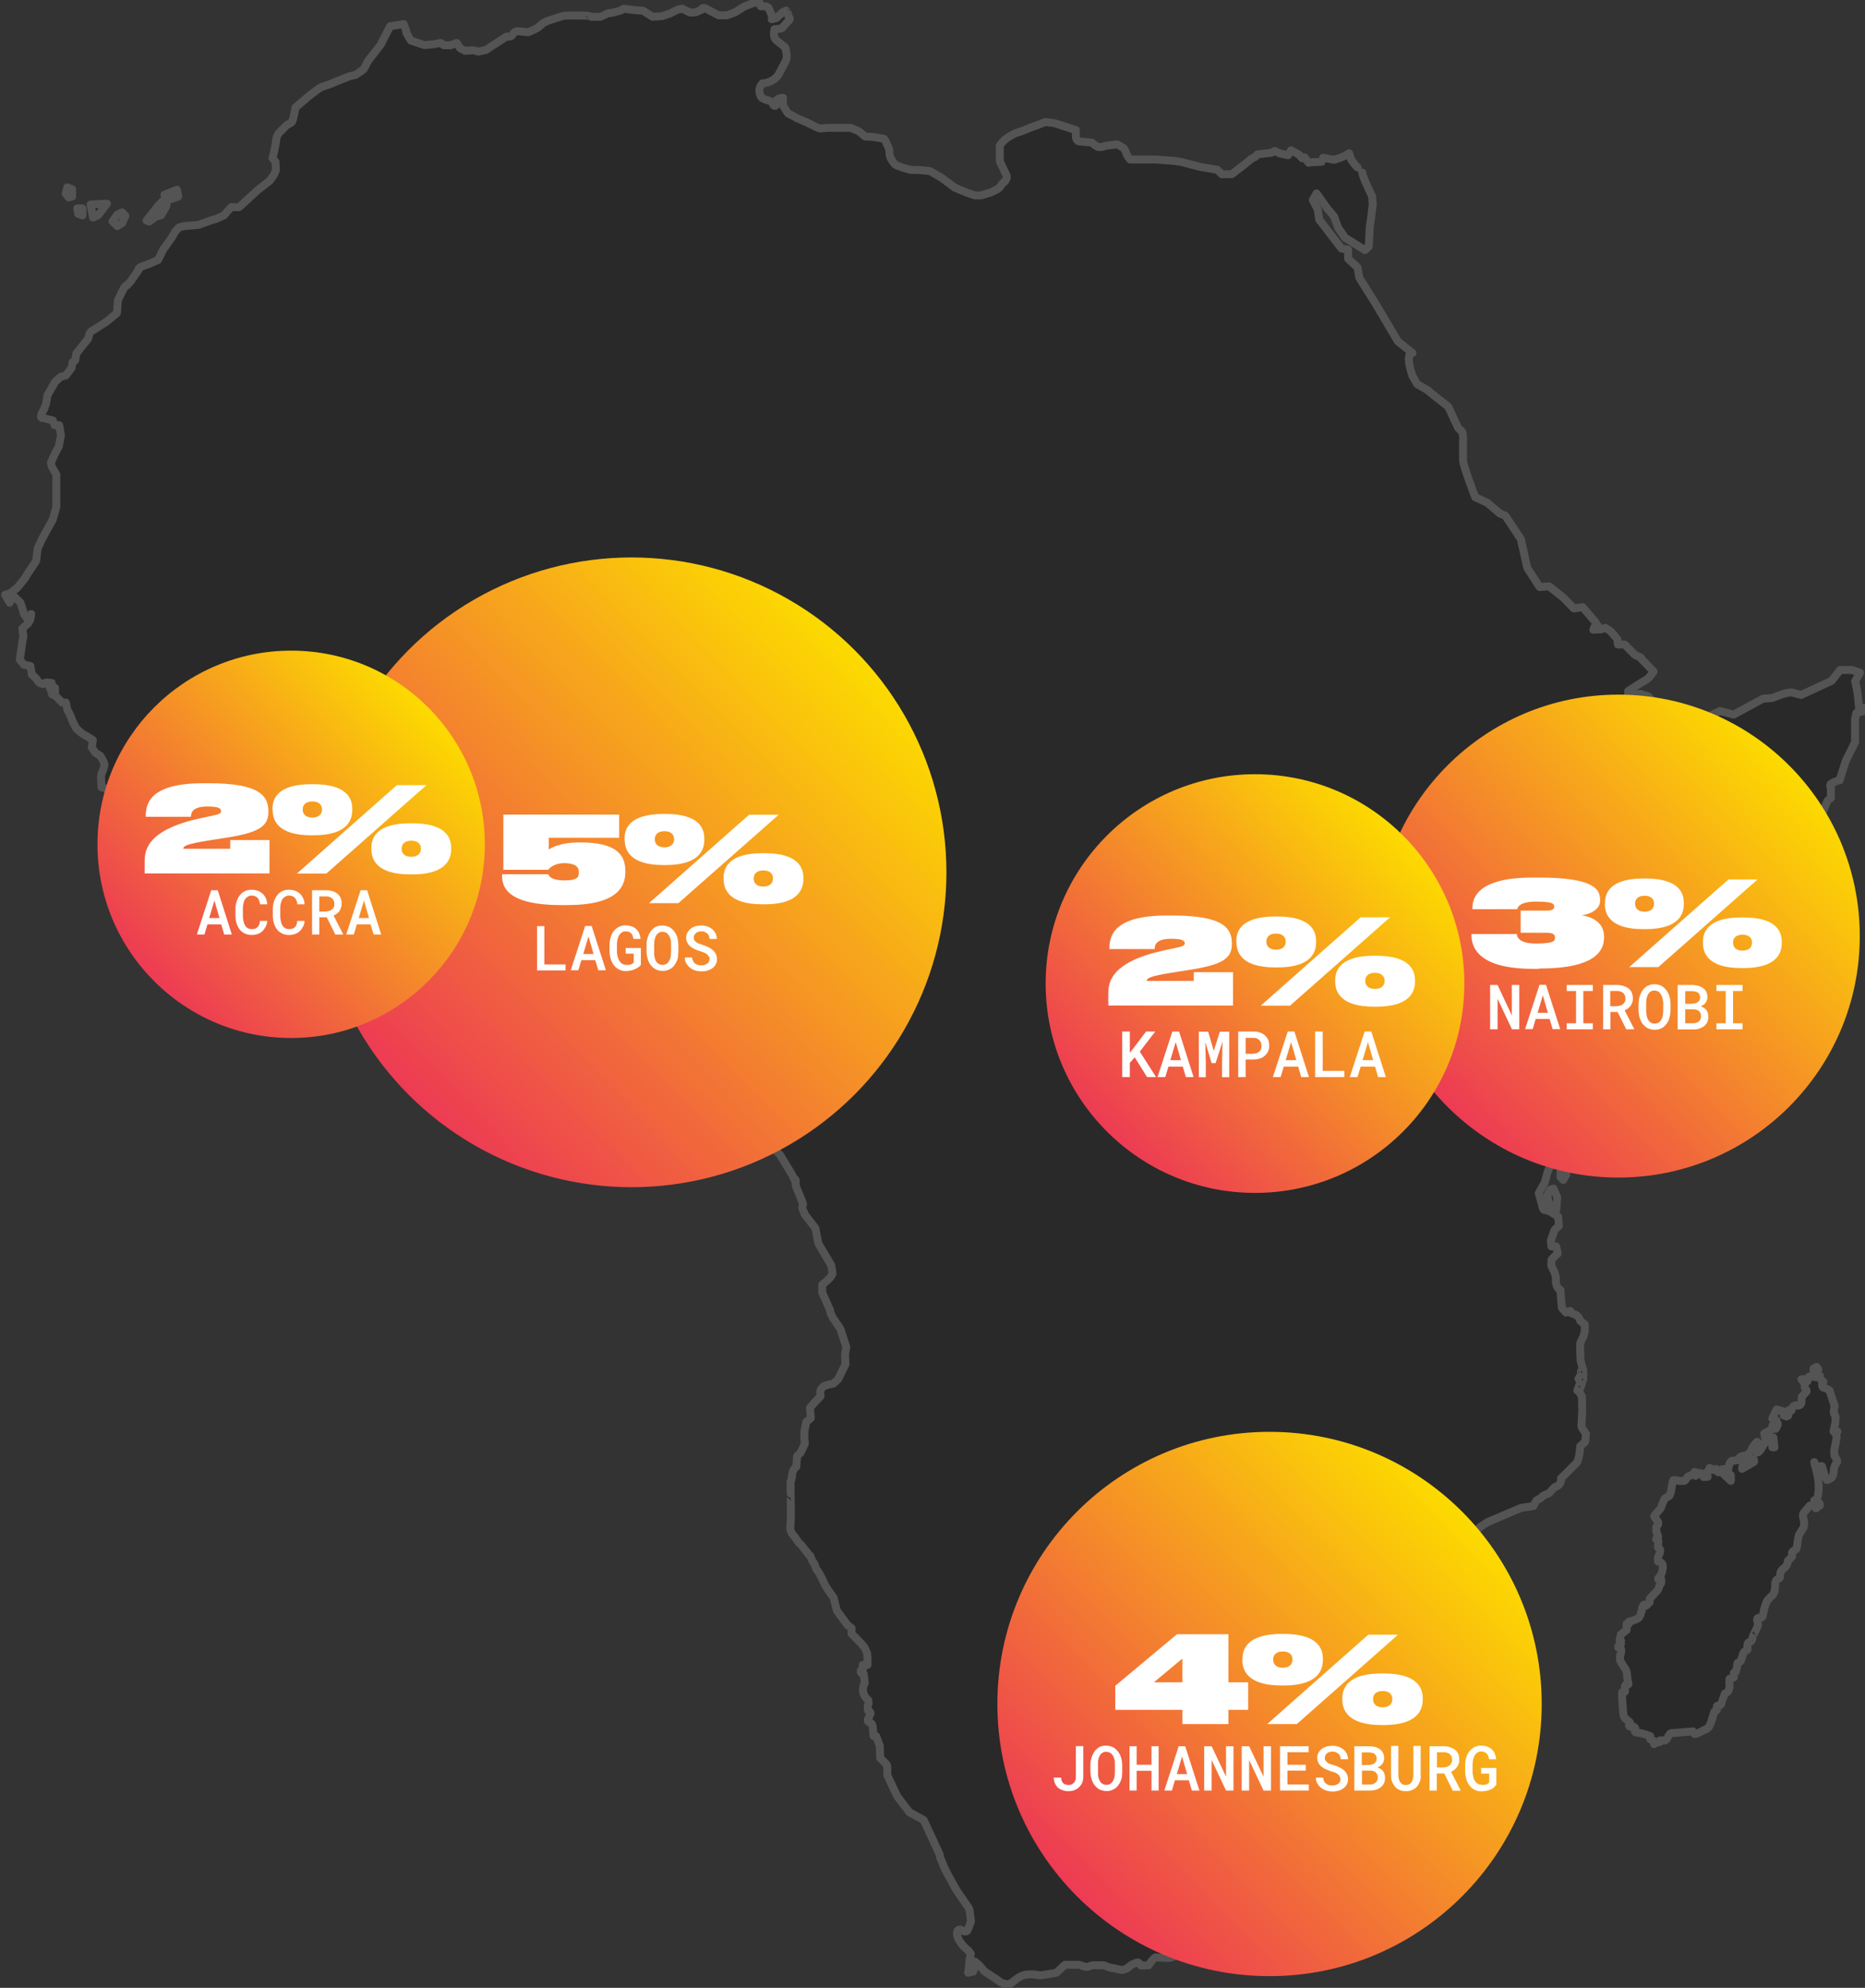 <?xml version="1.0" encoding="utf-8"?>
<svg xmlns="http://www.w3.org/2000/svg" xmlns:xlink="http://www.w3.org/1999/xlink" id="Layer_1" version="1.1" viewBox="0 0 1178.6 1256.3">
  
  <rect x="0" y="0" width="1178.6" height="1256.3" fill="#333333" stroke="none"/>
  
  <defs>
    <style>
      .st0 {
        fill: url(#linear-gradient2);
      }

      .st1 {
        fill: url(#linear-gradient1);
      }

      .st2 {
        fill: url(#linear-gradient3);
      }

      .st3 {
        fill: url(#linear-gradient4);
      }

      .st4 {
        fill: url(#linear-gradient);
      }

      .st5 {
        fill: #292929;
        stroke: #545454;
        stroke-linecap: round;
        stroke-linejoin: round;
        stroke-width: 5px;
      }

      .st6 {
        fill: #fff;
      }
    </style>
    <linearGradient id="linear-gradient" x1="240.9" y1="551.2" x2="540.6" y2="842.1" gradientTransform="translate(0 1256) scale(1 -1)" gradientUnits="userSpaceOnUse">
      <stop offset="0" stop-color="#ec3258"/>
      <stop offset="1" stop-color="#fcda00"/>
    </linearGradient>
    <linearGradient id="linear-gradient1" x1="665.6" y1="46.3" x2="924.6" y2="297.8" gradientTransform="translate(0 1256) scale(1 -1)" gradientUnits="userSpaceOnUse">
      <stop offset="0" stop-color="#ec3258"/>
      <stop offset="1" stop-color="#fcda00"/>
    </linearGradient>
    <linearGradient id="linear-gradient2" x1="901.4" y1="546.6" x2="1131.2" y2="769.8" gradientTransform="translate(0 1256) scale(1 -1)" gradientUnits="userSpaceOnUse">
      <stop offset="0" stop-color="#ec3258"/>
      <stop offset="1" stop-color="#fcda00"/>
    </linearGradient>
    <linearGradient id="linear-gradient3" x1="688" y1="532.3" x2="887.2" y2="725.8" gradientTransform="translate(0 1256) scale(1 -1)" gradientUnits="userSpaceOnUse">
      <stop offset="0" stop-color="#ec3258"/>
      <stop offset="1" stop-color="#fcda00"/>
    </linearGradient>
    <linearGradient id="linear-gradient4" x1="86.8" y1="628" x2="271.1" y2="806.9" gradientTransform="translate(0 1256) scale(1 -1)" gradientUnits="userSpaceOnUse">
      <stop offset="0" stop-color="#ec3258"/>
      <stop offset="1" stop-color="#fcda00"/>
    </linearGradient>
  </defs>
  <path class="st5" d="M858,105.9l-1.8-1.8-2.3-3.2-1.3-4-2.9,1.7-2.6,1.1-4.1,1.3-6.8-1.3-1,2.6-5.8.2s-2.3.2-2.3.4-2.2-2.7-2.4-3.2c-.2-.4-1-.6-1.8.3l-2.2-2.4-4.8-2.6-1.9,3.1-5.1-1.1-3.3-1.6-2,1.1-9,1.1-1.3,1.5-2.4,1.2-2.5,2.1-3.3,2.6-3.4,2.6-3.3,2.5h-6.3l-2.8-2.8-11.2-1.9-11-2.9-4.7-.8-12.3-.9h-15.9s-1.8-2.1-2-2.8-1.4-3.7-1.8-4.1l-.4-.4-4-2.3-7.5,1-2,.7h-2.5c0,0-.5-.2-.5-.2l-2.3-1.5-1.3-1.1-7.7-.7s-2,0-2.3-2.9v-4.3l-2.6-.8-2.4-.8-8.3-2.7-5.9-.8-5.2,2-5,1.8-4.5,1.9-4.1,1.3-2.7,1.4-2.2,1.3-2,1.5-1.3,1.3-1.4,1.6-.5.8v9.2l.3,1.3,4.1,8.6v1.6c0,0-1,1.8-1,1.8l-1.3,1.1-1,1.1-.9,1.4-1.4,1.3-4.1,2.1-6.6,2h-3.8l-4.9-1.7-5-2-2.8-1.2-4.7-3.5-3.8-2.8-3.8-2.2-1.9-1.1-1.4-.8-3.2-.4-5.2-.4h-3.8c0,0-4.7-1.3-4.7-1.3l-3.8-1.4-1.4-.7-1.3-1.6-1-1.5-.8-1.5-.5-1.9v-1.7l-.5-2.2-.7-1.6-1-2.3-1.3-2-7.3-1.2-4.5-.2-4-3.3-5.2-2.2h-14.7c0,0-4.7.4-4.7.4l-2-.7-5.8-2.9-6.3-2.7-3.3-1.8-2.8-1.4-3.2-5.1v-4.8s-4.6,0-4.3,3c.3,3-1.4,2.2-1.9,1.4s-.6-1.3-.8-1.6c-.2-.2-2-1.2-3-1.3-1,0-3.5-1.6-3.5-1.6,0,0-3.5-4.5.5-9,0,0,6.5-.2,10.1-5.4l4.8-9.1s1-2.3.1-5.6c-.8-3.2.5-1.8-3.4-4.9-3.9-3.1-4.9-3.4-4-9.2,0,0,4.4-.3,4.9-.8s1.4-2,4.6-5.1l.2-.8v-.4c-.1,0-1-1.4-1-1.4v-1.1c-.1,0-1.3-2.2-1.3-2.2l-2.2,1.1-4,3.6-2.9.8.5-1.4-2.6-6-1.6-.8h-3.2l-.7-2.2h-3.6l-6.1,2.3-5.9,3.7-5.1,1.9h-5.3c0,0-8.6-4.6-8.6-4.6,0,0-2.1-.4-1.9.9l-3.6,1.7-2.3.2h-1.7l-4.9-2.4-2.7.5-4.9,2.5-5.1,1.7-6,.4-6-3.8-5.1-.4-7.2-.9-1.5,1-4.8,1.4-3.5.5-4.8,2.2h-5.8c0-.1-2.3-.7-2.3-.7,0,0-12.9-.2-14.5,0-1.6.2-10.5,3.2-10.5,3.2l-2.7,1.2-2.6,2s0,1.1-7.3,4.1l-6.7-.7s-1.7,0-2.9,1.8c-1.1,1.8-1.5,1.6-4.1,1.6l-11.4,7.4-1.6,1.1-4.7,1-3.2-.8-5.3.3-3.1-1.6-2.2-3.4-3.7,1.5h-4.4l-2.1-1.5-3.8.8-6.4.6-8.6-2.9-2.9-5.1v-1.1l-1.6-4.2-8.6,1.4-5.1,10-.8,1.6-2,2.6-5.9,7.5-2.9,5.5-5,3.5-4.3,1-12.3,5-5.1,1.7-2.1,1.3-5.9,4.5-8.4,7.2s-1.4,7.9-1.9,8.1c0,0,.6,1.1-3.5,2.9l-4.9,4.9s-1.6,1.7-1.9,4.6-.9,5.6-.9,5.6l-1.4,5.9,1.9,2.2.3,5.3-1.4,3.2-2.6,3.6-7.4,5.7-11.9,10.9h-5l-4.7,5.3-5.3,2.3-2.3.6-8.3,3-9.1.8-3.2.7-2.3,2.5-2.8,4.7-5.1,7.1-3.1,6.4-5.1,2.2-6.1,2.3-1.1.9v.8l-2.6,3.8-2.2,3.2-1.9,2.2-.9.8h-.5l-.6.7-.9,1.4-3.5,7.1-.6,8.1-6.2,5.2-9,5.8-1.2.6s-1.4,1.6-1.7,4.5l-7.5,9.4-.8,4.5-1.7,1.1-.5,3.5-3.6,4.8-3.5,1-3.4,3.2-4.8,8.4-.9,5.3-1.4,3.8s-1.9,2.3-1.8,4.7l.8.6h1l1.6.5,2.2.5,1.9.5,1.1,3h2.9l1.1,6.3-1.3,7-2.7,5.2-2.3,5.1.5,2.6,2.9,5v20.5l-2.2,7.8-7.1,12.9-2.5,5.6-1,7.9-5,7.4-2.1,3.5-3.5,4.4-1.6,1.8-2.2,1.7-2.1,1.5-1.3.5-1.8.5,2.9,5,1-2.9,2.2-.7,3.6,3.5,1.9,5.8v.8c0,0,2,3,2,3l2.9-2.4-.5,3.4-1.4,2.5-3.7,3.3.7,5.3-.4,1.4-1.9,13,2.6,3.2,4.1.8.9,5.4,2.3,2,2.4,3.2,2.3.8,2.1-1,3.5.3-1.5,1v1.5c0,0,1.4,3.1,1.4,3.1l2.2-2.5v2.5l-2,1.5,2.6,1.3,3.8,4h2.4l1,4.8.6.8,1.4,2.9,1.4,3.6,1.9,3.8.7.8s3.1,2.9,4.3,3.5c1.2.5,5.8,3.5,5.8,3.5l-.7,4.7,2.2,3.3,3.2,2s2.4,3.8,2.6,5.3c.2,1.5-1.7,5.6-1.7,5.6l-.5,1.8.3,7.1,4.1,1.2.4,3.2.8,2.4,1.3,1.5,2,2.7.2.7-.8,3.2h5.3l2.9,2.7,2.2,1.1,10.1,6.2,3,2.2,3.2,2.4,2.7,2.5,1.1.6v2.1c0,0,3,4.1,3,4.1l4.9.9,4,1.5,3.2,4.6,7.3,7.4,5.1,6.6,3,.3,1.8,2.6,9.9,5.9,7.6,2.4,2.9,1,3.8,1.5h.7l8.9-3.2,5.3-2.2,4.9-1.7,4.7-2.4,3.7-1.8,3-.7,2-.5,4.6.3h4.2c0,0,2.9,0,2.9,0l2.9-.6,2-.6,2.1-.7h13.4c0,0,2.5,2.5,2.5,2.5l7.9,1,6.2,1.1,4.5,1.4,1.4.2,2.6,1,3.2,1.3,2.4,1.1,6-4.2,4.9-1.1,4-1,2.4-.9,2.1-.8,2.5-1.3,3.4-1.3,4.7-1.7,2.9-1.3,5.3-2.4,3-1.2,2.7-.8s2.3,0,3.5.5c1.1.6,7.7-.2,7.7-.2,0,0,1.8-.8,2-1.5.1-.8,3.5-5.1,3.5-5.1l.4-.7,5.9-.7,1.2-.2,6.2-.2,9.7-1.9h10.3c0,0,20.5,2.5,20.5,2.5l7.2,5.3,7.5,10.4.5,5v.4c0,0,.6,1.5.6,1.5l3,6.8,2.9,3.2,2.1,3.1,1.7.4h2.6l1-1.1,4.9.3s1.6-2.6,3-1.1l.5-4.2,1.4-.6,1.3,4.3,1.1-2,7.4-.5s.7-.7.7-1.5,3.1,2.4,3.1,2.4l5.2-.5,5.3-.4,1.7-.3-.5-5.9,5.2,1.4,1.4,4.6,5,.4,1.4,7.4,4.3,2.5h3.4l5.7-5,1,2.4-1.1,4.7-2.2,2.5,2.1,4.4,3.7,3.9-2.7,18.9.9,5.4-7.7,10.5.2,3.8s3.1,0,3.1,1v4l-.8,2.9-1.8,2-4.4,5.8,2.8,4.7-1,7-2.4,2.9-1.3.8-.5.9v1c0,0,0,.8,0,.8l-4.8-2.2,1.4,3.5,1.3,1,1.2,2.8,1,2.3.6,1.6,2.1.3,3.5.8.3,2.6-.7,3.2-.8,1.7,1.5.9h1l1.1,1.1v3.5l2.7,4.9,1,.7h1.7l1.6.5.8.7,2.4,2.1-1,1.4v2c0,0,4.5,3.5,4.5,3.5l5.9,7.2,3.8,3.7,12.5,12.5,7.6,12.6.9,1.9.6,1h.5l.2.4v.5c0,0,.2.3.2.3l-.3.4v.7c0,0,.4,2.2.4,2.2l1,2.6.9,2,.8,2,.9,2.2.8,2.3-.5,1.7v1c.1,0,.6,1.4.6,1.4l.5,1,.4,1.3,6.8,8.8,1.5,8,.5,1.9,8,13.5.5,3.1.3,2.3-.9,1.7-1.7,1.9-1.5,1.3-1.1,1-1.3,1v5c0,0,5,11.2,5,11.2l.2,1.7,1.7,3.3,2,2.9,2,3,.6.9,1.3,4.1,2.4,7.3-.8,4.7.3,6.2-4.7,9.5-3,2.7-3.4.7-2.3.8-1.4,1.2-1,1.5-.2,2.5.3,1.1-1.1,1.3-1.8,1.8-3.9,4.4.6,6.5-2.9,2.4-1.2,6.2v3.7l.3,3.9-2.6,5.6-2.3,2.2-.5,6.8s-2.3,1.3-2.6,4.9c-.3,3.6-1,4.2-1,4.2v7.7c.1,0,.2,14.1.2,14.1l-.4,8.8,1,2.4.8,1,1.3,1.6,2.4,3.4,1.5,1.3,1.4,1.9,2.6,3.2.6,1,1,.7,1,2.5.5,1,1.2,1.6.9,2.9,2,2.9,1.9,3.5,2,4.4,2,3.1,3.1,4.3.3.6,1.7,7.1.4.9,2.2,3.1,3.5,4.7.8,1.1,2.6,2v3.5c0,0,6.4,6.5,6.4,6.5l2,2.6,1.5,3.4.2,3.5v3.8h-3v3.5h-1.2v1.2l.4.5,1.4.6.7,5.6s-3.8,5.6,2.2,10.9l.2,1.9-.5,1.3v1.6c0,0,0,1.5,0,1.5l.8.7.7.5.2,1-.5.9-.4.9-.2,1.1-.6.6v1.2l.8.7,1,.7s1-.4,1.3,2.2c.2,2.6.6,5.9.6,5.9h1.6l2.3,6.2.2,7.6,4.1,4.1.4,1.5v5.3l6.3,13.3,7.7,10.1,9,4.9,10.1,21.8.3,1.9,3.2,7.7,7.1,12.9,7.7,11.2.6,1.3.9,7.3-2,5.3s-.8,2.5-4.2,0c-3.6-1.6-4.7,5.7,4.4,13l1.7,2.1-.9,4.3-.4,5.1-.4,2.6,3.2-.7,1-3.2v-3.2c0,0,2.7,2.2,2.7,2.2l3.5,4.1,7.5,4.9,2.7,2,2.1.8s2.5,1.4,5.7-1.2c3.2-2.6,6.5-6.2,17.1-4l9-1.4,1.4-.4,5.3-4.9h9s3.8,1.4,4.6,1.4,2.9-1,3.8-1.1,7.1,0,7.1,0l4.6,1.7h.9s4.1.8,5.2,1.2c1.1.4,3.9-.9,3.9-.9l2.9-2.3,3.5-1.5s1.2-.4,2.6,2l4.8-.2s2.3-3.8,4.2-5l8.7.4,9.5-2.9,7.9-5.2,2.2-1.9,6.2-4.3,13.3-10.5s7.7-6.9,7.8-7.7,8.2-6.4,10.2-6.8l9.7-11.3,11-14.2,2.6-5.8,6.7-5.7,1.2-1.3,4.5-2.3,2.9-2.2,2.6-2.5,1.3-2.4,2.7-5,1.3-1.9,1.3-2.5-.4-.4.4-.6.4-1.1,1.5-1.8.8-2.6v-.8l2-3.9,2.6-5.1.9-7,1.4-3.8.4-2.4-1.3-1.8-.5-3v-2.8l-.2-2-.5-1.2,3.8-3.5s6.8-3.1,7.3-3.8c.5-.7,4.3,0,4.5,0,.2,0,14.7-5.7,14.7-5.7l1.4-.8,3.6-2,5.6-3.3s3.3-1.9,4.1-4.6c0,0,2.3-2.6,2.9-4.4.5-1.8-2.5-3.8-2.5-3.8,0,0-.6,0,.7-4.3,1.3-4.3.9-3.8.9-3.8,0,0,0-2,2.6-3.5l.3-4.4-1-3,.2-6.8h-2.3l.8-4-1.5-8.7s-.4-.8-2.4-1.7l1-3.6-.3-8-5.9-5.9.3-3.6,1.7-2.9.5-2.5-.2-2v-1.3c0,0,.4-1.8,4.1,0l2.9-.8,3.5-4.1,8.3-7.7,1.1-1.3,3.6-1,1.7-2.6,3.6-.5,9-8.3,1-4.4,2.2-1,2.5-2.2,4.6-3,21.2-9,7.7-1.1,1.9-3.5,2.8-1.6s1-1.7,5-2.9l3.8-4s4.3-.7,4-5.5l10.1-10.1s1.7-3.1,2-10.2l3.2-2.9.4-5-2.6-3.9-.2-.9v-1.3c0,0,.5-8.1.5-8.1l-.2-9.3-1.9-3.3,1.7-4.4v-1c0,0,0-.5,0-.5l-.2-1.2v-1.6l.5-1.3.7-1v-2.4l-.8-2.6-.9-3.7-.3-9.5.2-1.4.6-1.5,1.4-2.7.8-3.4v-4.1l-2.9-2.3s-.2-1.9-2.6-3.7l-3.5-1.3-.2-1.2-2.7,1-2.6-3-.8-9.8v-1.3s-.2-.5-1.3-.9c-1-.5-1.7-4.2-1.7-4.3s.5-2.9-.9-6.2l-2-4.2.2-3.8s3.2-3.5,3.7-3.5-.8-4.8-.8-4.8h-3l-.4-3.6,2.4-6.8,2.7-2.6-.4-5.8-5.6-3.5-2.8-.7s-1.3.5-1.8-3.2l-2.1-7.4,3.9-7.1.5-1.9,1.1-4.2,2.1-5.1.2-4.3,4.3-1s4.1-4.7,3.8-6.9l2.3-2.7.7-4.4,4-8.7h.8l1.4-5.5,1.3-6,7.7-2.5,3.7-5.3.9-2v-3.7h3.3l4.1-1.1,3.1-5.3,4.7-4.3,2-4.5v-3.7l3.2-.6,6.5-8.5,1.3-2,5-5.3,9.7-11.1,2.3-2.8,9-8.9,14.3-12,9.2-4.9,4.6-2.4.8-.8.8-1,5.6-5.4.5-1.3,3.1-3.9,6.2-6.7,5.5-7.2,1.9-2.6,2.9-3.5,3.8-4.5,3.2-3.8,1.1-1.1.8-1.5,1.1-2.3.6-2.4.5-1.6.8-1.6,1.3-2.2,1.7-2.5,1.7-2.7,2-3,1.7-2.8,1.2-1.8,2-2.6,1.6-2.3s1.1-2.6,1.1-3.9l.8-9.2.4-1.1.4-1,.5-1.3.8-1.2,1.3-1.7,1.3-3,1.1-2.5.7-1.9.9-1.7,1.9-1.4v-6.5l-.4-1v-.8l.4-.7,1.7-1,1.5-.6,1.5-.6h.8l3.9-12.3,5.9-11.9v-14.7l.8-3.7,5.4-1.4v-1.8h-3.7l-.7-7.4-.6-4.1-.7-3.6-.5-1.7,3.2-5.5-5.2-1.7h-7.5l-5.2,6.8-19.4,9-5.9-1.6s-3.2-.4-12.2,3.5l-6.1.5-18.4,10-8.7-2.3-8,3.9-15.9,3.2-9.9-3-5.6-7.5-4.7-4.6-1-1.1-2.1-.7-1.7-.4-1.1-.6-8,1v-2.8c0,0,8.3-5.3,8.3-5.3l4.2-2.5,1.7-2,1.9-2.5-7.4-7.7-.8-1.2-3.6-1.6-6.5-6.6h-4.3l-.3-3.4-4.3-5-3.3-2.1-3,1h-2.6c0,0-2,.2-2,.2l.7-1.9,1.3-.5,2,1.4-1.9-2.6-.8-1.3-8-9.4-5.6.8-6.5-6.7-9.2-7.3-5.9.5-7.8-12-4.1-18.3-9.8-14.8-3.6-1.5-7.7-6.6-7.7-3.6s-7.9-20.1-7.7-23.5c0,0-.2-9.5,0-12.5.3-2.9-.6-5.4-.6-5.4l-2.5-2.3-6.3-13.5-7.2-5.7-3.8-3-2.4-2-6.2-3.5-3-5.3s-5.2-14.6,0-14.4l-9.2-7.4-14.3-24.1-10.1-16.1-1.1-6.5-6-5.5v-5.8c0,0-4.1-.6-4.1-.6l-14.1-18.3-1-6.5-3.1-5.9,2.4-4.2,6.8,9.6,4.3,5,2.5,7.1,4.4,6.3,12.5,7.8,2.5-2.2.6-12.4.9-6.2.8-6.6.2-1.4-.4-5.2s-5.8-11.6-6.3-15"/>
  <path class="st5" d="M448.8,596.5l-4.1-1.5,1.1-5.6,1.6-2.6,3.5,2,.5,2.8s-1.4,3.8-2.7,4.9h0Z"/>
  <path class="st5" d="M896.7,1068.4c1.3-.7,2.2-.4,2.2-.4l.8,1-1.5,1.1-1.4-1.7h0Z"/>
  <polygon class="st5" points="900 1066.6 900.8 1064.5 898.2 1065.1 898.6 1066.1 900 1066.6"/>
  <polygon class="st5" points="900.7 1063.4 898.3 1063.4 898.3 1062.2 899.7 1061.4 900.7 1061.4 900.7 1063.4"/>
  <polygon class="st5" points="997.6 879.3 996.8 878.8 997.2 878.3 997.2 877.4 998.2 878 997.6 879.3"/>
  <polygon class="st5" points="998.5 871.9 999 870.7 998.2 870.1 997.9 871 997.5 871.4 998.5 871.9"/>
  <path class="st5" d="M999.3,875c-.3.1-.6,0-.8-.4s-.1-.8.1-.9c.3-.1.6,0,.8.4s.1.8-.2.9h0Z"/>
  <path class="st5" d="M1000.4,870c-.2.1-.5,0-.7-.4-.2-.3,0-.7.1-.8.2-.1.5,0,.7.4.2.3,0,.7-.1.8Z"/>
  <path class="st5" d="M999.8,867.7c-.3,0-.6-.2-.7-.5-.1-.4,0-.7.3-.8s.6.2.7.5c.1.4,0,.7-.3.8Z"/>
  <path class="st5" d="M998,876.9c-.2,0-.4-.4-.3-.7,0-.3.4-.5.6-.5s.4.4.3.7c0,.3-.4.5-.6.5Z"/>
  <path class="st5" d="M999.9,872.5c-.2,0-.3-.4-.2-.8s.4-.5.6-.5c.2,0,.4.4.2.8,0,.3-.4.5-.6.5Z"/>
  <polygon class="st5" points="983.5 764.8 984.1 756.7 981.8 751.2 979.7 751.8 977.9 755.4 978.9 760.8 983.5 764.8"/>
  <polygon class="st5" points="987.9 745.7 989.9 742.2 989.5 736 986.2 735.3 986.2 744 987.9 745.7"/>
  <polygon class="st5" points="106.7 126.3 112.7 124.2 111.8 119.9 103.9 123.1 106.7 126.3"/>
  <polygon class="st5" points="105.3 129.9 103.1 126.8 100.1 129.9 92.6 139.4 94.3 140 98.3 137 101.9 136 105.3 129.9"/>
  <polygon class="st5" points="74.2 142.9 77.2 140.9 79.2 136.4 77.1 134.2 74.2 135.6 71.1 140 74.2 142.9"/>
  <polygon class="st5" points="58.8 137.5 57.2 129.3 67.6 128.7 62 136 58.8 137.5"/>
  <polygon class="st5" points="52.1 136.1 52.1 131.7 48.8 131.7 49.4 135.1 52.1 136.1"/>
  <polygon class="st5" points="43.5 124.8 45.6 124.2 45.6 119.6 42.5 118.4 41.5 122.4 43.5 124.8"/>
  <polygon class="st5" points="410.1 662.4 411.4 661.6 411.4 660.1 409.6 660.1 410.1 662.4"/>
  <polygon class="st5" points="412.5 656.7 412.8 656 412.5 655.3 412 656 412.5 656.7"/>
  <path class="st5" d="M1045.3,1101.8l3.8-1v-.9h3.3l1-.9,1.3-2.3.6-.9,1.2-.6h1.8l11.5-1,1,1.6s.2.5,2.7-.7c2.4-1.2,5.6-2.8,5.6-2.8l1-1.2,1-2.1,2.3-7.3,1.6-1v-1.8s-.4-1.1,1.3-1.1,1.7-2,1.7-2.1,2.1-5.5,2.1-5.5c0,0,3.7-.6,2.7-6.8l.2-2.4,2.7-.9v-2.9l1.2-.6.6-2,.6-3.7,1.5-.7.6-.8.6-1.8.5-1.7.6-1.5.6-.7,1-.5.8-.6v-3.2s0-1.3,1.5-1.7,1.9-3.1,1.8-3.1,3.4-7.4,3.4-7.4c0,0,0-.9-.5-2.8-.5-2,.7-2,1.8-2s1.6-.2,2-2.7c.4-2.4,1.2-5,1.2-5l1.3-3.2,2.1-2.2,1.6-1.5.7-1.5s.6-1.5.6-3.5,0-4.2,1.7-4.8,1.3-1.6,1.5-2.8c.1-1.2.2-2.6,2.6-4.3,2.3-1.7,2.3-4.8,2.3-4.6s2.6-2.6,2.6-2.6v-2.6l.7-.8,1.8-1.1.6-1.5.6-4.9.7-2.9,2.9-4.5s.7-2.6,0-5.2c-.7-2.7-.8-3.2,1-5.2,1.8-2.1,2.9-3.5,2.9-3.5h2.8v-3.3l1.6-.6s2.8-5.5,0-17.3-1-3.5-1-3.5l4.3-.2,2,6.8,1.2,2,2.2-1s2-1,2-4.5,2.2-5.9,2.2-5.9c0,0,.5-.8-1.7-4l-.2-3.2,1.5-7.7v-1.8c-.1,0-.8-1.5-.8-1.5l1.4-1.1h-2.5l1.1-5.4.2-3.9-1.1-2.3v-1.6c-.1,0,.5-2.9.5-2.9l-3.1-9.4s.6-.7-4.3-2.4c0,0-1.3-1.6.3-3.6l-1.3-.7-1.2-2.5.3-.4h-1.1s-.7.5-.8.7c0,.3-1.7,0-1.7,0l.6-2.5,1.7-1.4.2-.4v-.8s-.2-.3-.2-.3l-.9-1v1.3s-.5,0-.5,0l-.8-.6-.5.3v3.8s-.3.6-.3.6l-.9.3-.9.3-1,.3-.3.5-.2,1-.2.8v.4s-1.9,0-1.9,0v-1.2c0,0-2,0-2,0l2.1,2.5v2.6s1.2,2,1.2,2v.5s-3.1,3.6-3.1,3.6l-.2,3.5s-.3,2.3-2.7,1.9c-2.3-.4-2.8.9-3.3,2.2-.6,1.4-.2.8-.2.8h-2s0,3.1,0,3.1l-.2.3h-.9s0,.5,0,.5l-2-.7v-2.5c0,0-4.4-1.2-4.4-1.2l-2.7,5.7h.9s1.8,1.2,1.8,1.2l-.7,1.9h1.4c0,0,0,1.1,0,1.1l-.4.6h-.3c0,0,0,.8,0,.8l-.7,1-1.9-2.2-.2,2.4-5,2.6.3.4v1.7l.5.5.9.4,2.2.8.6-1.2h1.3l.7,6.2h-1.4c0,0,0-2.5,0-2.5l-.6-.3-.6-.4-.7-.6-1.2.2-.7.3-.7.2-.5.7-1.4,2.4-.8,1.3-.8,1-1,.9-1.1.2-.3-.6v-1.2s.4-.6.4-.6l.4-.7.6-.6h.5c0,0,0-1,0-1v-1.1c.1,0-1.1-1.1-1.1-1.1,0,0-2.2,1.9-3.5,4.9-1.3,3-3.1,3.3-3.2,3.5,0,.2-.3.4,1.6.5l.3,2.3.4.8,1.1-.7h1s.4.2.4.2v1.2c0,0-1.6.9-1.6.9l-6,3.5.6-4.9s3.1-5.5-2-2.4l-1.2,1.5-.8.3-1,.3h-1.2c0,.1-1,.2-1,.2,0,0-1.8.4-2.4,7.5l1.9,1.5v3.6c0,0-4.5-4.2-4.5-4.2v-1.3c0,0,0-.4,0-.4v-1.6l-2.6.7v1.3c0,0-.9,0-.9,0l-.6-.4-.8-1.6-2.7.6v-.5s-1.3-.8-1.3-.8l-1.9,3.8.7,1.8-2.6.2v-2l-2.6-.6-2.5,1.8v-2s-.2-.4-.2-.4h-.5s0,1.2,0,1.2l-3.8,1.5s-.8.4-1.7,2.2c-1,1.8-7.3-.1-7.8.2s-1.7,8.2-1.7,8.2l-.7,1.5-.4.5-.8.4-.9.4-.8.5-.4.7-.6,1.2-.5,1.4-.6,1.3-.4,1.3-.4.7-1,1.1-1.2,1.4-.9,1-.6.7-.2.6,2.5,3.7v1.3s-1.2,1.7-1.2,1.7v2.7c0,0,1.2,3.3,1.2,3.3h-.6c0,0-.7,1.8-.7,1.8l1.4.9v2.4l-.2.2v1.7l1.3,1.2v1.8c0,0-1.3,3.2-1.3,3.2v2.6s4.2,0,2.8,5.6c0,0-.6,3-2.2,4.5-1.6,1.5.9,2,1.3,1.3s.1,2.3.1,2.3l-.8,1.2-.5.9-.2.9-.2.6-.6.9-.3.4-4.4,4.7-.3.8v1.7l-2.2,2.2-.9-.5-.4-.2-.3.2-.3.5-.4.9-.4,1.2v.8l-.7,2.2-.5,1.2-.5,1-1,.9-1.5.6-1.6.6-1.1.3-1.4.4v1.4h-1.3v3.8l-3.7,2.9-.6,2.8-.2.7.4-.2.5.5v2.1c0,0-.3.5-.3.5l-.3.5-.6.2-.5.2v.9l.5.2.5.4.5.3.3.2v1.9s-.3,1.1-.3,1.1l-.4.9v1.6c0,0,0,1.3,0,1.3l.2.5.4.9.8,1.1.6,1.2,1.1,1.5.4.5.3.8.3.9.3,1v2c0,0,.3.8.3.8v1l.2,1.1.4,1.2v.7c-.1,0-.3.3-.3.3h-.7c0,0-.7.2-.7.2l-.3.3-.2.6v2.8c.1,0,.1.3.1.3l-.3.5-.5.2h-.5s-.6,0-.6,0v3c0,0,.3,4.4.3,4.4l.3,4.6.4,2.9.3.7.5.7.9.7.7.7.9.7.6.6.2.3v.3l-.2.3-.4.3-.2.4s-.2,1.5,2,1.2c2.2-.3,2.4,1.3,1.9,2.3-.5,1,0,1.2,1.7,1.4,1.8.1,4.5,1,4.5,1l2.7.9.7.3v2l2.4,1.1v1.9c0,0,0,0,0,0Z"/>
  <path class="st5" d="M1148.5,949.3l-1.2,3.3s0,1.2.8.3c.8-.8,2-1.5,2-1.5l-.2-1.2-1.5-1h0Z"/>
  <circle class="st4" cx="399.1" cy="551.3" r="199"/>
  <g>
    <path class="st6" d="M358.5,572h-3.8c-36.9,0-37.4-13.5-37.4-19v-.5h29.2c.3.6,1.1,3.9,10.1,3.9s9.2-2.4,9.2-5.4v-.2c0-2.8-2.3-5.3-9.2-5.3s-9.9,3.7-10.1,4.2h-28.4v-34.9h73.2v14.7h-44.5v7.4c1.4-1,7-4.5,19.5-4.5h.6c23.2,0,28.3,8.3,28.3,18.1v.5c0,9.6-5.3,21-36.8,21h0Z"/>
    <path class="st6" d="M394.7,530.8v-1c0-6.4,3.5-15.4,24.6-15.4h1.2c21.1,0,24.6,9,24.6,15.4v1c0,6.4-3.3,15.9-24.4,15.9h-1.5c-21.1,0-24.4-9.5-24.4-15.9h0ZM492.1,514.9l-63.4,55.9h-18.6l63.3-55.9h18.6,0ZM426,530.5v-.2c0-2.6-1.7-5-6.1-5s-6.1,2.4-6.1,5v.2c0,2.6,1.7,5,6.1,5s6.1-2.5,6.1-5ZM481.7,571.5c-21.1,0-24.4-9.5-24.4-15.9v-1c0-6.4,3.5-15.4,24.6-15.4h1.2c21.1,0,24.6,9,24.6,15.4v1c0,6.4-3.3,15.9-24.4,15.9h-1.5ZM488.5,555.3v-.2c0-2.6-1.7-5-6.1-5s-6.1,2.4-6.1,5v.2c0,2.6,1.7,5,6.1,5s6.1-2.5,6.1-5Z"/>
  </g>
  <g>
    <path class="st6" d="M357.4,609.5v3.8h-18v-28h4.6v24.2h13.4Z"/>
    <path class="st6" d="M367.4,606.8l-1.9,6.4h-4.8l9.1-28h4.1l9,28h-4.8l-1.9-6.4h-8.8ZM375.1,602.9l-3.2-11.1-3.3,11.1h6.5Z"/>
    <path class="st6" d="M403.6,611.2c-.6.4-1.2.8-1.9,1.1-.9.4-1.8.8-2.8,1s-2.1.4-3.3.4-2.1-.1-3-.4c-.9-.3-1.8-.7-2.5-1.2s-1.4-1.1-2-1.9c-.6-.7-1.1-1.5-1.5-2.4-.4-.9-.8-2-1-3.1s-.4-2.3-.4-3.6v-3.6c0-1.2.1-2.4.3-3.5.2-1.1.5-2.1.9-3.1.4-.9.9-1.7,1.4-2.4.6-.7,1.2-1.4,1.9-1.9.8-.6,1.6-1,2.5-1.3.9-.3,1.9-.5,3-.5s2.8.2,3.9.6c1.1.4,2.1,1,2.9,1.7.8.8,1.5,1.7,1.9,2.7.5,1.1.8,2.3.9,3.6h-4.5c-.1-.7-.3-1.4-.5-2s-.5-1.1-.9-1.5c-.4-.4-.9-.8-1.5-1s-1.3-.3-2.1-.3-1.1.1-1.6.3-.9.5-1.3.8c-.5.4-.9.9-1.2,1.5-.3.6-.6,1.2-.8,2-.2.6-.3,1.3-.4,2s-.1,1.5-.1,2.2v3.6c0,.9,0,1.7.2,2.5.1.8.3,1.5.6,2.2.2.5.4,1,.7,1.5s.6.8.9,1.2c.4.4,1,.8,1.6,1,.6.3,1.3.4,2,.4s.9,0,1.4,0,.9-.1,1.3-.3c.4-.1.8-.3,1.1-.5s.6-.4.8-.7v-5.6h-5.1v-3.6h9.6v10.7c-.3.5-.8.9-1.4,1.3h0Z"/>
    <path class="st6" d="M428.6,604.4c-.2,1.1-.5,2-.9,3-.4.9-.9,1.8-1.5,2.6s-1.3,1.5-2,2c-.8.5-1.6.9-2.5,1.2-.9.3-1.9.4-3,.4s-2.1-.2-3.1-.5c-.9-.3-1.8-.8-2.5-1.3-.8-.6-1.4-1.2-2-2s-1-1.7-1.4-2.6c-.4-.9-.6-1.9-.8-2.9s-.3-2.1-.3-3.2v-3.7c0-1.1,0-2.2.3-3.3.2-1.1.5-2.1.9-3,.4-.9.8-1.8,1.4-2.5.5-.8,1.2-1.4,1.9-2,.7-.6,1.5-1,2.5-1.3.9-.3,1.9-.4,3-.4s2.1.2,3.1.5,1.8.7,2.5,1.3,1.4,1.2,1.9,1.9c.6.8,1,1.6,1.4,2.4.4.9.7,2,.9,3,.2,1.1.3,2.2.3,3.4v3.7c0,1.1-.1,2.2-.3,3.3h0ZM424.1,595.3c0-.7-.2-1.3-.4-1.9-.2-.7-.4-1.3-.8-1.9s-.7-1.1-1.1-1.5c-.4-.4-.9-.6-1.4-.8-.5-.2-1.1-.3-1.8-.3s-1.2.1-1.7.3-.9.5-1.3.8c-.4.4-.8.9-1.1,1.5s-.5,1.2-.7,2c-.2.6-.3,1.3-.3,2s-.1,1.4-.1,2.1v3.7c0,.7,0,1.4,0,2,0,.7.2,1.3.3,1.9.2.7.4,1.3.7,1.9s.6,1.1,1.1,1.5c.4.4.9.7,1.4.9.5.2,1.1.3,1.8.3s1.3-.1,1.8-.3c.5-.2,1-.5,1.4-.9.4-.4.8-.9,1.1-1.5.3-.6.5-1.2.7-1.9.2-.6.3-1.3.3-1.9s.1-1.4.1-2v-3.7c0-.7,0-1.4-.1-2.1h0Z"/>
    <path class="st6" d="M447.8,604.3c-.3-.5-.6-.9-1.1-1.3-.5-.4-1.1-.7-1.8-1-.7-.3-1.5-.6-2.3-.8-1.3-.4-2.5-.8-3.7-1.4-1.1-.5-2.1-1.2-2.8-1.8-.8-.7-1.4-1.5-1.8-2.4s-.7-1.9-.7-3,.3-2.3.8-3.2c.5-.9,1.2-1.8,2.1-2.5.9-.7,1.9-1.2,3-1.5,1.2-.4,2.4-.5,3.7-.5s2.6.2,3.8.6c1.2.4,2.2,1,3.1,1.7.9.8,1.6,1.7,2.1,2.7s.8,2.2.8,3.5h-4.6c0-.7-.2-1.3-.4-1.9s-.6-1.1-1-1.5c-.4-.4-1-.7-1.6-1s-1.3-.4-2.1-.4-1.4,0-2,.3c-.6.2-1.1.4-1.5.8s-.8.8-1,1.3-.4,1-.4,1.6.2,1.2.5,1.7.8.9,1.3,1.3c.6.4,1.2.7,1.9.9s1.5.5,2.2.8c1,.3,2,.6,2.9,1.1.9.4,1.8.9,2.6,1.5,1,.8,1.8,1.6,2.4,2.7s.9,2.2.9,3.6-.3,2.3-.8,3.3-1.2,1.7-2.1,2.4c-.9.7-1.9,1.1-3.1,1.5s-2.4.5-3.7.5-2.7-.2-4.1-.6-2.5-1.1-3.5-1.9c-.9-.8-1.6-1.7-2.2-2.7s-.8-2.2-.8-3.6h4.6c0,.9.3,1.6.6,2.2.3.6.7,1.2,1.2,1.6.5.4,1.1.7,1.8.9.7.2,1.5.3,2.3.3s1.4,0,2-.3,1.1-.4,1.6-.8c.4-.3.8-.7,1.1-1.2.3-.5.4-1,.4-1.6s-.1-1.2-.4-1.7h0Z"/>
  </g>
  <circle class="st1" cx="802.3" cy="1076.9" r="172"/>
  <g>
    <g>
      <path class="st6" d="M743.9,1032.8h32.4v30.4h12.5v17.4h-12.5v9h-29.1v-9h-42.4v-15.2l39-32.6ZM747.2,1048.2l-18,15h18v-15Z"/>
      <path class="st6" d="M785.2,1049.2v-1c0-6.4,3.5-15.6,24.8-15.6h1.2c21.3,0,24.8,9.1,24.8,15.6v1c0,6.4-3.3,16-24.7,16h-1.5c-21.3,0-24.7-9.6-24.7-16ZM883.5,1033.1l-64,56.5h-18.7l63.9-56.5h18.8ZM816.8,1048.9v-.2c0-2.6-1.7-5-6.1-5s-6.1,2.4-6.1,5v.2c0,2.6,1.7,5.1,6.1,5.1s6.1-2.5,6.1-5.1ZM873,1090.2c-21.3,0-24.7-9.6-24.7-16v-1c0-6.4,3.5-15.6,24.8-15.6h1.2c21.3,0,24.8,9.1,24.8,15.6v1c0,6.4-3.3,16-24.7,16h-1.5ZM879.9,1073.9v-.2c0-2.6-1.7-5-6.1-5s-6.1,2.4-6.1,5v.2c0,2.6,1.7,5.1,6.1,5.1s6.1-2.5,6.1-5.1Z"/>
    </g>
    <g>
      <path class="st6" d="M684.6,1103.6v19.5c0,1.3-.3,2.5-.7,3.6-.5,1.1-1.2,2-2,2.8-.8.8-1.8,1.4-3,1.9-1.1.4-2.4.6-3.7.6s-2.6-.2-3.7-.6-2.1-.9-2.9-1.6-1.4-1.6-1.9-2.7-.7-2.3-.8-3.7h4.7c0,.7.1,1.4.3,1.9s.5,1.1.8,1.4c.4.5.9.8,1.5,1s1.3.4,2.1.4,1.4-.1,1.9-.4c.6-.3,1.1-.6,1.5-1.1.4-.5.7-1,.9-1.6.2-.6.3-1.3.3-2v-19.5h4.7Z"/>
      <path class="st6" d="M709.1,1122.7c-.2,1.1-.5,2.1-.9,3-.4.9-.9,1.8-1.5,2.6-.6.8-1.3,1.5-2,2-.7.5-1.6.9-2.5,1.2-.9.3-1.9.4-3,.4s-2.1-.2-3.1-.5-1.8-.7-2.5-1.3c-.7-.6-1.4-1.3-2-2-.6-.8-1-1.7-1.4-2.6-.4-.9-.6-1.9-.8-2.9-.2-1-.3-2.1-.3-3.2v-3.7c0-1.1,0-2.2.3-3.3s.5-2.1.9-3c.4-.9.8-1.7,1.4-2.5.5-.8,1.2-1.4,1.9-2,.7-.5,1.5-1,2.4-1.3.9-.3,1.9-.4,3-.4s2.2.2,3.1.5c.9.3,1.8.7,2.5,1.3s1.4,1.2,2,2,1,1.6,1.4,2.4c.4,1,.7,2,.9,3.1.2,1.1.3,2.2.3,3.4v3.7c0,1.1,0,2.2-.3,3.3h0ZM704.6,1113.6c0-.7-.2-1.3-.4-2-.2-.7-.4-1.3-.8-1.9-.3-.6-.7-1.1-1.2-1.5-.4-.4-.9-.6-1.4-.8-.5-.2-1.1-.3-1.8-.3s-1.2,0-1.7.3-.9.5-1.3.8c-.4.4-.8.9-1.1,1.5-.3.6-.5,1.2-.7,2-.2.6-.3,1.3-.3,2s0,1.4,0,2.1v3.7c0,.7,0,1.3,0,2,0,.7.2,1.3.3,1.9.2.7.4,1.3.7,1.9.3.6.6,1.1,1.1,1.5.4.4.9.7,1.4.9.5.2,1.1.3,1.8.3s1.3-.1,1.8-.3c.5-.2,1-.5,1.4-.9.4-.4.8-.9,1.1-1.5s.5-1.2.7-1.9c.2-.6.3-1.3.3-1.9s.1-1.3.1-2.1v-3.7c0-.7,0-1.4-.1-2.1h0Z"/>
      <path class="st6" d="M727.7,1131.6v-12.5h-9.4v12.5h-4.5v-28h4.5v11.7h9.4v-11.7h4.5v28h-4.5Z"/>
      <path class="st6" d="M742.5,1125.1l-1.9,6.5h-4.8l9.1-28h4.1l9,28h-4.8l-1.9-6.5h-8.8ZM750.2,1121.2l-3.2-11.1-3.3,11.1h6.5,0Z"/>
      <path class="st6" d="M774.8,1131.6l-9.1-19.3v19.3h-4.7v-28h4.7l9.1,19.2v-19.2h4.7v28h-4.6Z"/>
      <path class="st6" d="M798.5,1131.6l-9.1-19.3v19.3h-4.7v-28h4.7l9.1,19.2v-19.2h4.7v28h-4.6Z"/>
      <path class="st6" d="M813.6,1119v8.8h13.5v3.8h-18.2v-28h18.1v3.8h-13.4v7.9h11.6v3.7h-11.6Z"/>
      <path class="st6" d="M846.6,1122.6c-.3-.5-.6-1-1.1-1.3-.5-.4-1.1-.7-1.8-1-.7-.3-1.5-.6-2.3-.8-1.3-.4-2.5-.8-3.7-1.4-1.1-.5-2.1-1.2-2.8-1.8s-1.4-1.5-1.8-2.4-.7-1.9-.7-3,.3-2.3.8-3.2,1.2-1.8,2.1-2.4c.9-.7,1.9-1.2,3.1-1.5s2.4-.5,3.7-.5,2.6.2,3.8.6,2.2,1,3.1,1.7c.9.8,1.6,1.7,2.1,2.7.5,1.1.8,2.2.8,3.5h-4.6c0-.7-.2-1.3-.4-1.9s-.6-1.1-1-1.5c-.4-.4-1-.7-1.6-1s-1.3-.4-2.2-.4-1.3,0-2,.3c-.6.2-1.1.4-1.5.8-.4.4-.8.8-1,1.3s-.4,1-.4,1.6.2,1.2.5,1.7.7.9,1.3,1.3c.5.4,1.2.7,1.9.9s1.5.5,2.2.7c1,.3,2,.6,2.9,1.1.9.4,1.8.9,2.6,1.5,1,.7,1.8,1.6,2.4,2.7s.9,2.2.9,3.6-.3,2.3-.8,3.3c-.5,1-1.2,1.7-2.1,2.4-.9.6-1.9,1.2-3.1,1.5-1.2.3-2.4.5-3.7.5s-2.7-.2-4.1-.6-2.5-1.1-3.5-1.9c-.9-.8-1.6-1.7-2.2-2.7-.5-1-.8-2.2-.8-3.6h4.6c0,.9.3,1.6.5,2.2.3.6.7,1.2,1.2,1.6.5.4,1.1.7,1.8.9.7.2,1.5.3,2.3.3s1.4,0,2-.3c.6-.2,1.1-.4,1.6-.7.4-.3.8-.7,1.1-1.2.3-.5.4-1,.4-1.6s-.1-1.2-.4-1.7h0Z"/>
      <path class="st6" d="M856,1103.6h9c1.4,0,2.6.2,3.8.4s2.2.8,3.1,1.4c.9.6,1.6,1.4,2.1,2.4s.7,2.1.7,3.4-.2,1.5-.4,2.2-.6,1.3-1.1,1.8c-.4.4-.7.7-1.2,1s-.9.5-1.5.8h0c.8.3,1.5.6,2.1,1,.6.4,1.1.9,1.5,1.4.4.6.7,1.2.9,1.9s.3,1.4.3,2.2c0,1.3-.2,2.5-.7,3.5s-1.2,1.9-2,2.5c-.9.7-1.9,1.2-3.1,1.6s-2.5.5-3.9.5h-9.7v-28h0ZM865,1115.4c.8,0,1.4-.1,2.1-.3s1.2-.5,1.6-.8c.4-.3.7-.7.9-1.2s.4-1,.4-1.6,0-1.2-.3-1.7-.5-.9-.9-1.2c-.4-.4-1-.7-1.6-.8-.6-.2-1.4-.3-2.2-.3h-4.4v8h4.4ZM860.6,1127.8h5.1c.7,0,1.4,0,2-.3.6-.2,1.1-.5,1.5-.8.5-.4.8-.8,1.1-1.4s.4-1.2.4-1.8,0-1.3-.3-1.9-.5-1-.9-1.4-.9-.7-1.5-.9c-.6-.2-1.3-.3-2-.3h-5.3v8.9h0Z"/>
      <path class="st6" d="M897.9,1122.3c0,1.4-.2,2.8-.7,3.9s-1.1,2.2-1.9,3.1c-.8.8-1.8,1.5-3,2s-2.4.7-3.9.7-2.7-.2-3.8-.7-2.1-1.1-2.9-2-1.4-1.9-1.9-3.1-.7-2.5-.7-4v-18.8h4.6v18.8c0,.9.2,1.7.4,2.4s.5,1.4.9,1.9c.4.5.9.9,1.4,1.2.6.3,1.2.4,2,.4s1.4-.1,2-.4c.6-.3,1.1-.7,1.5-1.2s.7-1.2.9-1.9c.2-.7.3-1.5.4-2.4v-18.8h4.6v18.8h0Z"/>
      <path class="st6" d="M908,1120.7v10.9h-4.6v-28h8.9c1.4,0,2.8.2,4,.6,1.2.4,2.3.9,3.2,1.6.9.7,1.5,1.6,2,2.6.5,1.1.7,2.3.7,3.7s-.1,1.8-.4,2.6-.6,1.5-1.1,2.1-1,1.2-1.6,1.7c-.6.5-1.3.9-2.1,1.2l6,11.7v.3h-4.9l-5.4-10.9h-4.7,0ZM912.4,1116.9c.8,0,1.6-.1,2.2-.4s1.2-.6,1.7-1c.4-.4.7-.9,1-1.4s.4-1.2.4-1.9-.1-1.5-.4-2.1c-.3-.6-.6-1.1-1.1-1.5-.4-.4-1-.7-1.6-.9s-1.4-.3-2.2-.3h-4.3v9.6h4.3Z"/>
      <path class="st6" d="M944.4,1129.5c-.5.4-1.2.8-1.9,1.2-.9.4-1.8.8-2.9,1s-2.1.4-3.3.4-2.1-.1-3-.4c-.9-.3-1.8-.7-2.5-1.2s-1.4-1.1-2-1.9-1.1-1.5-1.5-2.4c-.4-.9-.8-2-1-3.1-.2-1.1-.4-2.3-.4-3.6v-3.6c0-1.2.1-2.4.3-3.5s.5-2.1.9-3.1c.4-.9.9-1.7,1.4-2.4s1.2-1.4,1.9-1.9c.8-.6,1.6-1,2.5-1.3.9-.3,1.9-.5,3-.5s2.8.2,3.9.6c1.1.4,2.1,1,2.9,1.7.8.8,1.5,1.7,1.9,2.7s.8,2.3.9,3.6h-4.5c-.1-.7-.3-1.4-.5-2s-.5-1.1-.9-1.5c-.4-.4-.9-.8-1.5-1-.6-.2-1.3-.4-2.1-.4s-1.1,0-1.6.3-1,.5-1.3.8c-.5.4-.9.9-1.2,1.5-.3.6-.6,1.2-.8,2-.2.6-.3,1.3-.4,2,0,.7-.1,1.4-.1,2.2v3.6c0,.9,0,1.7.2,2.5s.3,1.5.5,2.2c.2.5.4,1,.7,1.4.3.4.6.8.9,1.2.4.4,1,.8,1.6,1s1.3.4,2,.4c.4,0,.9,0,1.4,0s.9-.2,1.3-.3c.4-.1.8-.3,1.1-.5s.6-.4.8-.7v-5.6h-5.1v-3.6h9.6v10.7c-.4.5-.8.9-1.4,1.3h0Z"/>
    </g>
  </g>
  <circle class="st0" cx="1022.7" cy="591.6" r="152.6"/>
  <g>
    <path class="st6" d="M972.7,612.3h-3.8c-34.6,0-39-13.6-39-21.3v-.7h28.7c0,1.1.5,6,12,6s12.1-1.7,12.1-3.7v-.2c0-1.9-1.6-2.9-5.1-2.9h-16.6v-14h16.7c3.2,0,4.5-1,4.5-2.4h0c0-1.9-.7-3.3-11.5-3.3s-11.7,3.9-11.8,4.8h-28.4v-.8c0-6.6,3.6-19.2,38.3-19.2h3.5c36,0,38.9,7.8,38.9,14.3v.3c0,5.2-5.3,8.3-11.6,9.3,7.1,1,14.1,4.8,14.1,13.5v.4c0,8.5-5.6,19.7-40.9,19.7h0Z"/>
    <path class="st6" d="M1014.3,571.5v-1c0-6.3,3.4-15.3,24.3-15.3h1.2c20.9,0,24.3,8.9,24.3,15.3v1c0,6.3-3.3,15.7-24.2,15.7h-1.5c-20.9,0-24.2-9.4-24.2-15.7h0ZM1110.7,555.8l-62.7,55.4h-18.4l62.7-55.4h18.5ZM1045.3,571.2v-.2c0-2.5-1.6-4.9-6-4.9s-6,2.4-6,4.9v.2c0,2.5,1.6,5,6,5s6-2.5,6-5ZM1100.4,611.8c-20.9,0-24.2-9.4-24.2-15.7v-1c0-6.3,3.4-15.3,24.3-15.3h1.2c20.9,0,24.3,8.9,24.3,15.3v1c0,6.3-3.3,15.7-24.2,15.7h-1.5ZM1107.2,595.8v-.2c0-2.5-1.6-4.9-6-4.9s-6,2.4-6,4.9v.2c0,2.5,1.6,5,6,5s6-2.5,6-5Z"/>
  </g>
  <g>
    <path class="st6" d="M955.5,650.5l-9.1-19.3v19.3h-4.7v-28h4.7l9,19.2v-19.2h4.7v28h-4.7Z"/>
    <path class="st6" d="M970.5,644l-1.9,6.4h-4.8l9.1-28h4.1l9,28h-4.8l-1.9-6.4h-8.8ZM978.2,640.1l-3.2-11.1-3.3,11.1h6.5Z"/>
    <path class="st6" d="M1006.6,622.5v3.8h-6v20.4h6v3.8h-16.5v-3.8h5.9v-20.4h-5.9v-3.8h16.5Z"/>
    <path class="st6" d="M1017.7,639.6v10.9h-4.6v-28h8.9c1.4,0,2.8.2,4,.6s2.3.9,3.2,1.6c.9.7,1.6,1.6,2,2.6s.7,2.3.7,3.7-.1,1.8-.4,2.6-.6,1.5-1.1,2.1c-.4.6-1,1.2-1.6,1.6-.6.5-1.3.9-2.1,1.2l6,11.7v.3h-5l-5.4-10.9h-4.7ZM1022,635.8c.8,0,1.6-.1,2.2-.4.7-.2,1.2-.6,1.7-1,.4-.4.7-.9,1-1.4s.3-1.2.3-1.9-.1-1.5-.4-2.1-.6-1.1-1.1-1.5c-.4-.4-1-.7-1.6-.9-.6-.2-1.4-.3-2.2-.3h-4.3v9.6h4.3Z"/>
    <path class="st6" d="M1055.4,641.6c-.2,1.1-.5,2.1-.8,3-.4.9-.9,1.8-1.5,2.6-.6.8-1.3,1.5-2,2-.7.5-1.6.9-2.5,1.2-.9.3-1.9.4-3,.4s-2.1-.2-3.1-.5-1.8-.7-2.5-1.3c-.7-.6-1.4-1.2-2-2s-1-1.7-1.4-2.6c-.4-.9-.6-1.9-.8-2.9s-.3-2.1-.3-3.2v-3.7c0-1.1.1-2.2.3-3.3s.5-2.1.9-3c.4-.9.8-1.7,1.4-2.5.5-.8,1.2-1.4,1.9-2,.7-.6,1.5-1,2.5-1.3.9-.3,1.9-.5,3-.5s2.1.2,3.1.5,1.8.7,2.5,1.3c.7.6,1.4,1.2,2,2s1,1.6,1.4,2.4c.4,1,.7,2,.9,3.1s.3,2.2.3,3.4v3.7c0,1.1-.1,2.2-.3,3.3h0ZM1050.9,632.5c0-.7-.2-1.3-.4-2-.2-.7-.4-1.4-.8-1.9s-.7-1.1-1.1-1.5c-.4-.4-.8-.6-1.4-.8s-1.1-.3-1.7-.3-1.2.1-1.7.3c-.5.2-.9.5-1.3.8-.4.4-.8.9-1.1,1.5s-.5,1.2-.7,2c-.2.6-.3,1.3-.3,2,0,.7-.1,1.4-.1,2.1v3.7c0,.7,0,1.4.1,2s.2,1.3.3,1.9c.2.7.4,1.3.7,1.9.3.6.6,1.1,1.1,1.5s.8.7,1.4.9,1.1.3,1.8.3,1.3-.1,1.8-.3,1-.5,1.4-.9c.4-.4.8-.9,1.1-1.5.3-.6.5-1.2.7-1.9.2-.6.3-1.3.3-1.9,0-.7.1-1.4.1-2.1v-3.7c0-.7,0-1.4-.1-2.1h0Z"/>
    <path class="st6" d="M1060.3,622.5h9c1.4,0,2.6.2,3.8.5s2.2.8,3.1,1.4c.9.6,1.6,1.4,2.1,2.4.5,1,.7,2.1.7,3.4s-.2,1.5-.4,2.2c-.3.7-.6,1.3-1.1,1.8-.3.4-.7.7-1.2,1-.4.3-.9.5-1.5.8h0c.8.3,1.5.6,2.1,1,.6.4,1.1.9,1.5,1.4.4.6.7,1.2.9,1.9s.3,1.4.3,2.2c0,1.3-.2,2.5-.7,3.5-.5,1-1.2,1.9-2,2.5-.9.7-1.9,1.2-3.1,1.6s-2.5.5-3.9.5h-9.7v-28h0ZM1069.4,634.3c.8,0,1.5-.1,2.1-.3s1.2-.5,1.6-.8c.4-.3.7-.7,1-1.2.2-.5.3-1,.3-1.6s-.1-1.2-.3-1.7c-.2-.5-.5-.9-.9-1.2-.4-.4-1-.7-1.6-.8-.7-.2-1.4-.3-2.2-.3h-4.4v8h4.4,0ZM1064.9,646.7h5.1c.7,0,1.4-.1,2-.3s1.1-.5,1.5-.8c.5-.4.8-.8,1.1-1.4s.4-1.2.4-1.8-.1-1.3-.3-1.9-.5-1-.9-1.4-.9-.7-1.5-.9c-.6-.2-1.3-.3-2-.3h-5.3v8.9h0Z"/>
    <path class="st6" d="M1101.2,622.5v3.8h-6v20.4h6v3.8h-16.5v-3.8h5.9v-20.4h-5.9v-3.8h16.5Z"/>
  </g>
  <circle class="st2" cx="793.1" cy="621.6" r="132.3"/>
  <g>
    <path class="st6" d="M729.7,599.8h-28.6v-.4c0-8.3,3.1-20.8,36.3-20.8h3.6c31.9,0,37.5,7.9,37.5,17.6v.6c0,10.7-9.3,13.7-32.9,17.1-2.3.3-4,.7-5.6.9-12.2,2-15.3,3.2-15.3,5.1h29.7v-5.5h24.8v21.1h-78.8v-6.9c0-6.2-.2-20.3,35-27.9,2.3-.5,4.4-1,6.5-1.4,6-1.2,6.8-1.8,6.8-3.2h0c0-1.6-1.4-2.8-8.7-2.8-10.4,0-10.2,4.9-10.3,6.3h0Z"/>
    <path class="st6" d="M781.3,595.6v-1c0-6.4,3.5-15.4,24.6-15.4h1.2c21.1,0,24.6,9,24.6,15.4v1c0,6.4-3.3,15.8-24.4,15.8h-1.5c-21.1,0-24.4-9.5-24.4-15.8ZM878.5,579.7l-63.3,55.9h-18.5l63.2-55.9h18.6ZM812.5,595.2v-.2c0-2.5-1.6-5-6.1-5s-6.1,2.4-6.1,5v.2c0,2.5,1.6,5,6.1,5s6.1-2.5,6.1-5ZM868.2,636.2c-21.1,0-24.4-9.5-24.4-15.8v-1c0-6.4,3.5-15.4,24.6-15.4h1.2c21.1,0,24.6,9,24.6,15.4v1c0,6.4-3.3,15.8-24.4,15.8h-1.5ZM875,620v-.2c0-2.5-1.6-5-6.1-5s-6.1,2.4-6.1,5v.2c0,2.5,1.6,5,6.1,5s6.1-2.5,6.1-5Z"/>
  </g>
  <g>
    <path class="st6" d="M714,671.7v9h-4.8v-28.8h4.8v13.5l2.7-3.5,7.6-10h5.8l-9.8,12.7,10.3,16.1h-5.7l-7.8-12.5-3.1,3.5h0Z"/>
    <path class="st6" d="M738.4,674.1l-2,6.6h-4.9l9.4-28.8h4.2l9.2,28.8h-4.9l-1.9-6.6h-9.1ZM746.3,670l-3.3-11.4-3.4,11.4h6.7Z"/>
    <path class="st6" d="M767,664.3l3.9-12.3h5.9v28.8h-4.5v-9.8l.3-12.8-4.4,13.7h-2.5l-4-13.3.3,12.4v9.8h-4.4v-28.8h5.9l3.6,12.3h0Z"/>
    <path class="st6" d="M787.2,680.7h-4.7v-28.8h9.6c1.4,0,2.8.2,4,.6s2.3,1,3.2,1.8c.9.8,1.6,1.7,2.1,2.8.5,1.1.7,2.4.7,3.7s-.2,2.5-.7,3.6c-.5,1.1-1.2,2-2.1,2.8-.9.8-1.9,1.4-3.2,1.8s-2.5.6-4,.6h-4.9v11h0ZM792.1,665.9c.8,0,1.5-.1,2.2-.4.6-.2,1.2-.6,1.6-1s.8-.9,1-1.5.3-1.2.3-1.9-.1-1.5-.3-2.1-.6-1.2-1-1.6-1-.8-1.6-1.1-1.4-.4-2.2-.4h-4.9v10.1h4.9Z"/>
    <path class="st6" d="M811.3,674.1l-2,6.6h-4.9l9.4-28.8h4.2l9.2,28.8h-4.9l-1.9-6.6h-9.1ZM819.2,670l-3.3-11.4-3.4,11.4h6.7Z"/>
    <path class="st6" d="M849.6,676.8v3.9h-18.5v-28.8h4.8v24.9h13.7Z"/>
    <path class="st6" d="M859.9,674.1l-2,6.6h-4.9l9.4-28.8h4.2l9.2,28.8h-4.9l-1.9-6.6h-9.1ZM867.8,670l-3.3-11.4-3.4,11.4h6.7Z"/>
  </g>
  <circle class="st3" cx="184" cy="533.6" r="122.4"/>
  <g>
    <path class="st6" d="M120.7,516.2h-28.6v-.4c0-8.3,3.1-20.8,36.3-20.8h3.6c31.9,0,37.6,7.9,37.6,17.7v.6c0,10.7-9.3,13.7-32.9,17.1-2.3.3-4,.7-5.6.9-12.2,2-15.3,3.2-15.3,5.1h29.7v-5.5h24.8v21.1h-78.9v-6.9c0-6.2-.2-20.3,35-27.9,2.3-.5,4.4-1,6.5-1.4,6-1.2,6.8-1.8,6.8-3.2h0c0-1.7-1.4-2.9-8.7-2.9-10.4,0-10.2,4.9-10.3,6.3h0Z"/>
    <path class="st6" d="M172.2,512v-1c0-6.4,3.5-15.4,24.6-15.4h1.2c21.1,0,24.6,9,24.6,15.4v1c0,6.4-3.3,15.9-24.4,15.9h-1.5c-21.1,0-24.4-9.5-24.4-15.9ZM269.5,496.2l-63.3,55.9h-18.6l63.2-55.9h18.6,0ZM203.5,511.7v-.2c0-2.6-1.7-5-6.1-5s-6.1,2.4-6.1,5v.2c0,2.6,1.7,5,6.1,5s6.1-2.5,6.1-5ZM259.1,552.6c-21.1,0-24.4-9.5-24.4-15.9v-1c0-6.4,3.5-15.4,24.6-15.4h1.2c21.1,0,24.6,9,24.6,15.4v1c0,6.4-3.3,15.9-24.4,15.9h-1.5ZM266,536.5v-.2c0-2.6-1.7-5-6.1-5s-6.1,2.4-6.1,5v.2c0,2.6,1.7,5,6.1,5s6.1-2.5,6.1-5Z"/>
  </g>
  <g>
    <path class="st6" d="M131.1,584.2l-1.9,6.4h-4.8l9.1-28h4.1l8.9,28h-4.8l-1.9-6.4h-8.8,0ZM138.7,580.2l-3.2-11.1-3.3,11.1h6.5Z"/>
    <path class="st6" d="M167.8,585.7c-.5,1.1-1.2,2.1-2,2.8-.8.8-1.8,1.4-3,1.8-1.2.4-2.5.6-3.8.6s-2.2-.2-3.2-.5c-1-.3-1.8-.8-2.6-1.3-.7-.5-1.4-1.2-1.9-1.9s-1-1.6-1.4-2.5c-.4-.9-.6-1.9-.8-2.9-.2-1.1-.3-2.1-.3-3.3v-3.8c0-1.1,0-2.1.3-3.1.2-1,.4-2,.8-2.9.4-1,.9-1.9,1.5-2.7.6-.8,1.3-1.5,2.1-2.1.8-.5,1.6-.9,2.5-1.2.9-.3,1.9-.4,3-.4s2.8.2,4,.7c1.2.4,2.1,1.1,3,1.8.8.8,1.5,1.8,2,2.9.5,1.1.8,2.4.9,3.8h-4.6c0-.8-.2-1.6-.5-2.3s-.6-1.3-1-1.7c-.4-.5-.9-.8-1.6-1.1s-1.4-.4-2.2-.4-1.1,0-1.6.3-.9.4-1.3.7c-.5.4-.9.9-1.3,1.4s-.6,1.3-.8,2c-.2.6-.3,1.3-.4,2s-.1,1.5-.1,2.2v3.9c0,.9,0,1.8.2,2.6.1.8.3,1.6.5,2.3.2.6.4,1.1.7,1.5.3.5.6.9,1,1.2.4.4.9.6,1.4.8.5.2,1.1.3,1.8.3s1.5-.1,2.1-.3,1.1-.6,1.6-1c.4-.4.8-1,1-1.6s.4-1.4.5-2.3h4.6c-.1,1.4-.4,2.6-1,3.7h0Z"/>
    <path class="st6" d="M191.4,585.7c-.5,1.1-1.2,2.1-2,2.8-.8.8-1.8,1.4-3,1.8-1.2.4-2.5.6-3.8.6s-2.2-.2-3.2-.5c-1-.3-1.8-.8-2.6-1.3-.7-.5-1.4-1.2-1.9-1.9s-1-1.6-1.4-2.5c-.4-.9-.6-1.9-.8-2.9-.2-1.1-.3-2.1-.3-3.3v-3.8c0-1.1,0-2.1.3-3.1.2-1,.4-2,.8-2.9.4-1,.9-1.9,1.5-2.7.6-.8,1.3-1.5,2.1-2.1.8-.5,1.6-.9,2.5-1.2.9-.3,1.9-.4,3-.4s2.8.2,4,.7c1.2.4,2.1,1.1,3,1.8.8.8,1.5,1.8,2,2.9.5,1.1.8,2.4.9,3.8h-4.6c0-.8-.2-1.6-.5-2.3s-.6-1.3-1-1.7c-.4-.5-.9-.8-1.6-1.1s-1.4-.4-2.2-.4-1.1,0-1.6.3-.9.4-1.3.7c-.5.4-.9.9-1.3,1.4s-.6,1.3-.8,2c-.2.6-.3,1.3-.4,2s-.1,1.5-.1,2.2v3.9c0,.9,0,1.8.2,2.6.1.8.3,1.6.5,2.3.2.6.4,1.1.7,1.5.3.5.6.9,1,1.2.4.4.9.6,1.4.8.5.2,1.1.3,1.8.3s1.5-.1,2.1-.3,1.1-.6,1.6-1c.4-.4.8-1,1-1.6s.4-1.4.5-2.3h4.6c-.1,1.4-.4,2.6-1,3.7h0Z"/>
    <path class="st6" d="M201.8,579.7v10.9h-4.6v-28h8.9c1.4,0,2.8.2,4,.6s2.3.9,3.1,1.6c.9.7,1.6,1.6,2,2.6.5,1,.7,2.3.7,3.7s-.1,1.8-.4,2.6-.6,1.5-1,2.1-1,1.2-1.6,1.6c-.6.5-1.3.9-2.1,1.2l6,11.7v.3h-4.9l-5.4-10.9h-4.7ZM206.1,576c.8,0,1.6-.1,2.2-.4.7-.2,1.2-.6,1.7-1,.4-.4.7-.9,1-1.4s.3-1.2.3-1.9-.1-1.5-.4-2.1-.6-1.1-1.1-1.5c-.4-.4-1-.7-1.6-.9s-1.4-.3-2.1-.3h-4.3v9.6h4.3,0Z"/>
    <path class="st6" d="M225.5,584.2l-1.9,6.4h-4.8l9.1-28h4.1l8.9,28h-4.8l-1.9-6.4h-8.8,0ZM233.2,580.2l-3.2-11.1-3.3,11.1h6.5Z"/>
  </g>
</svg>